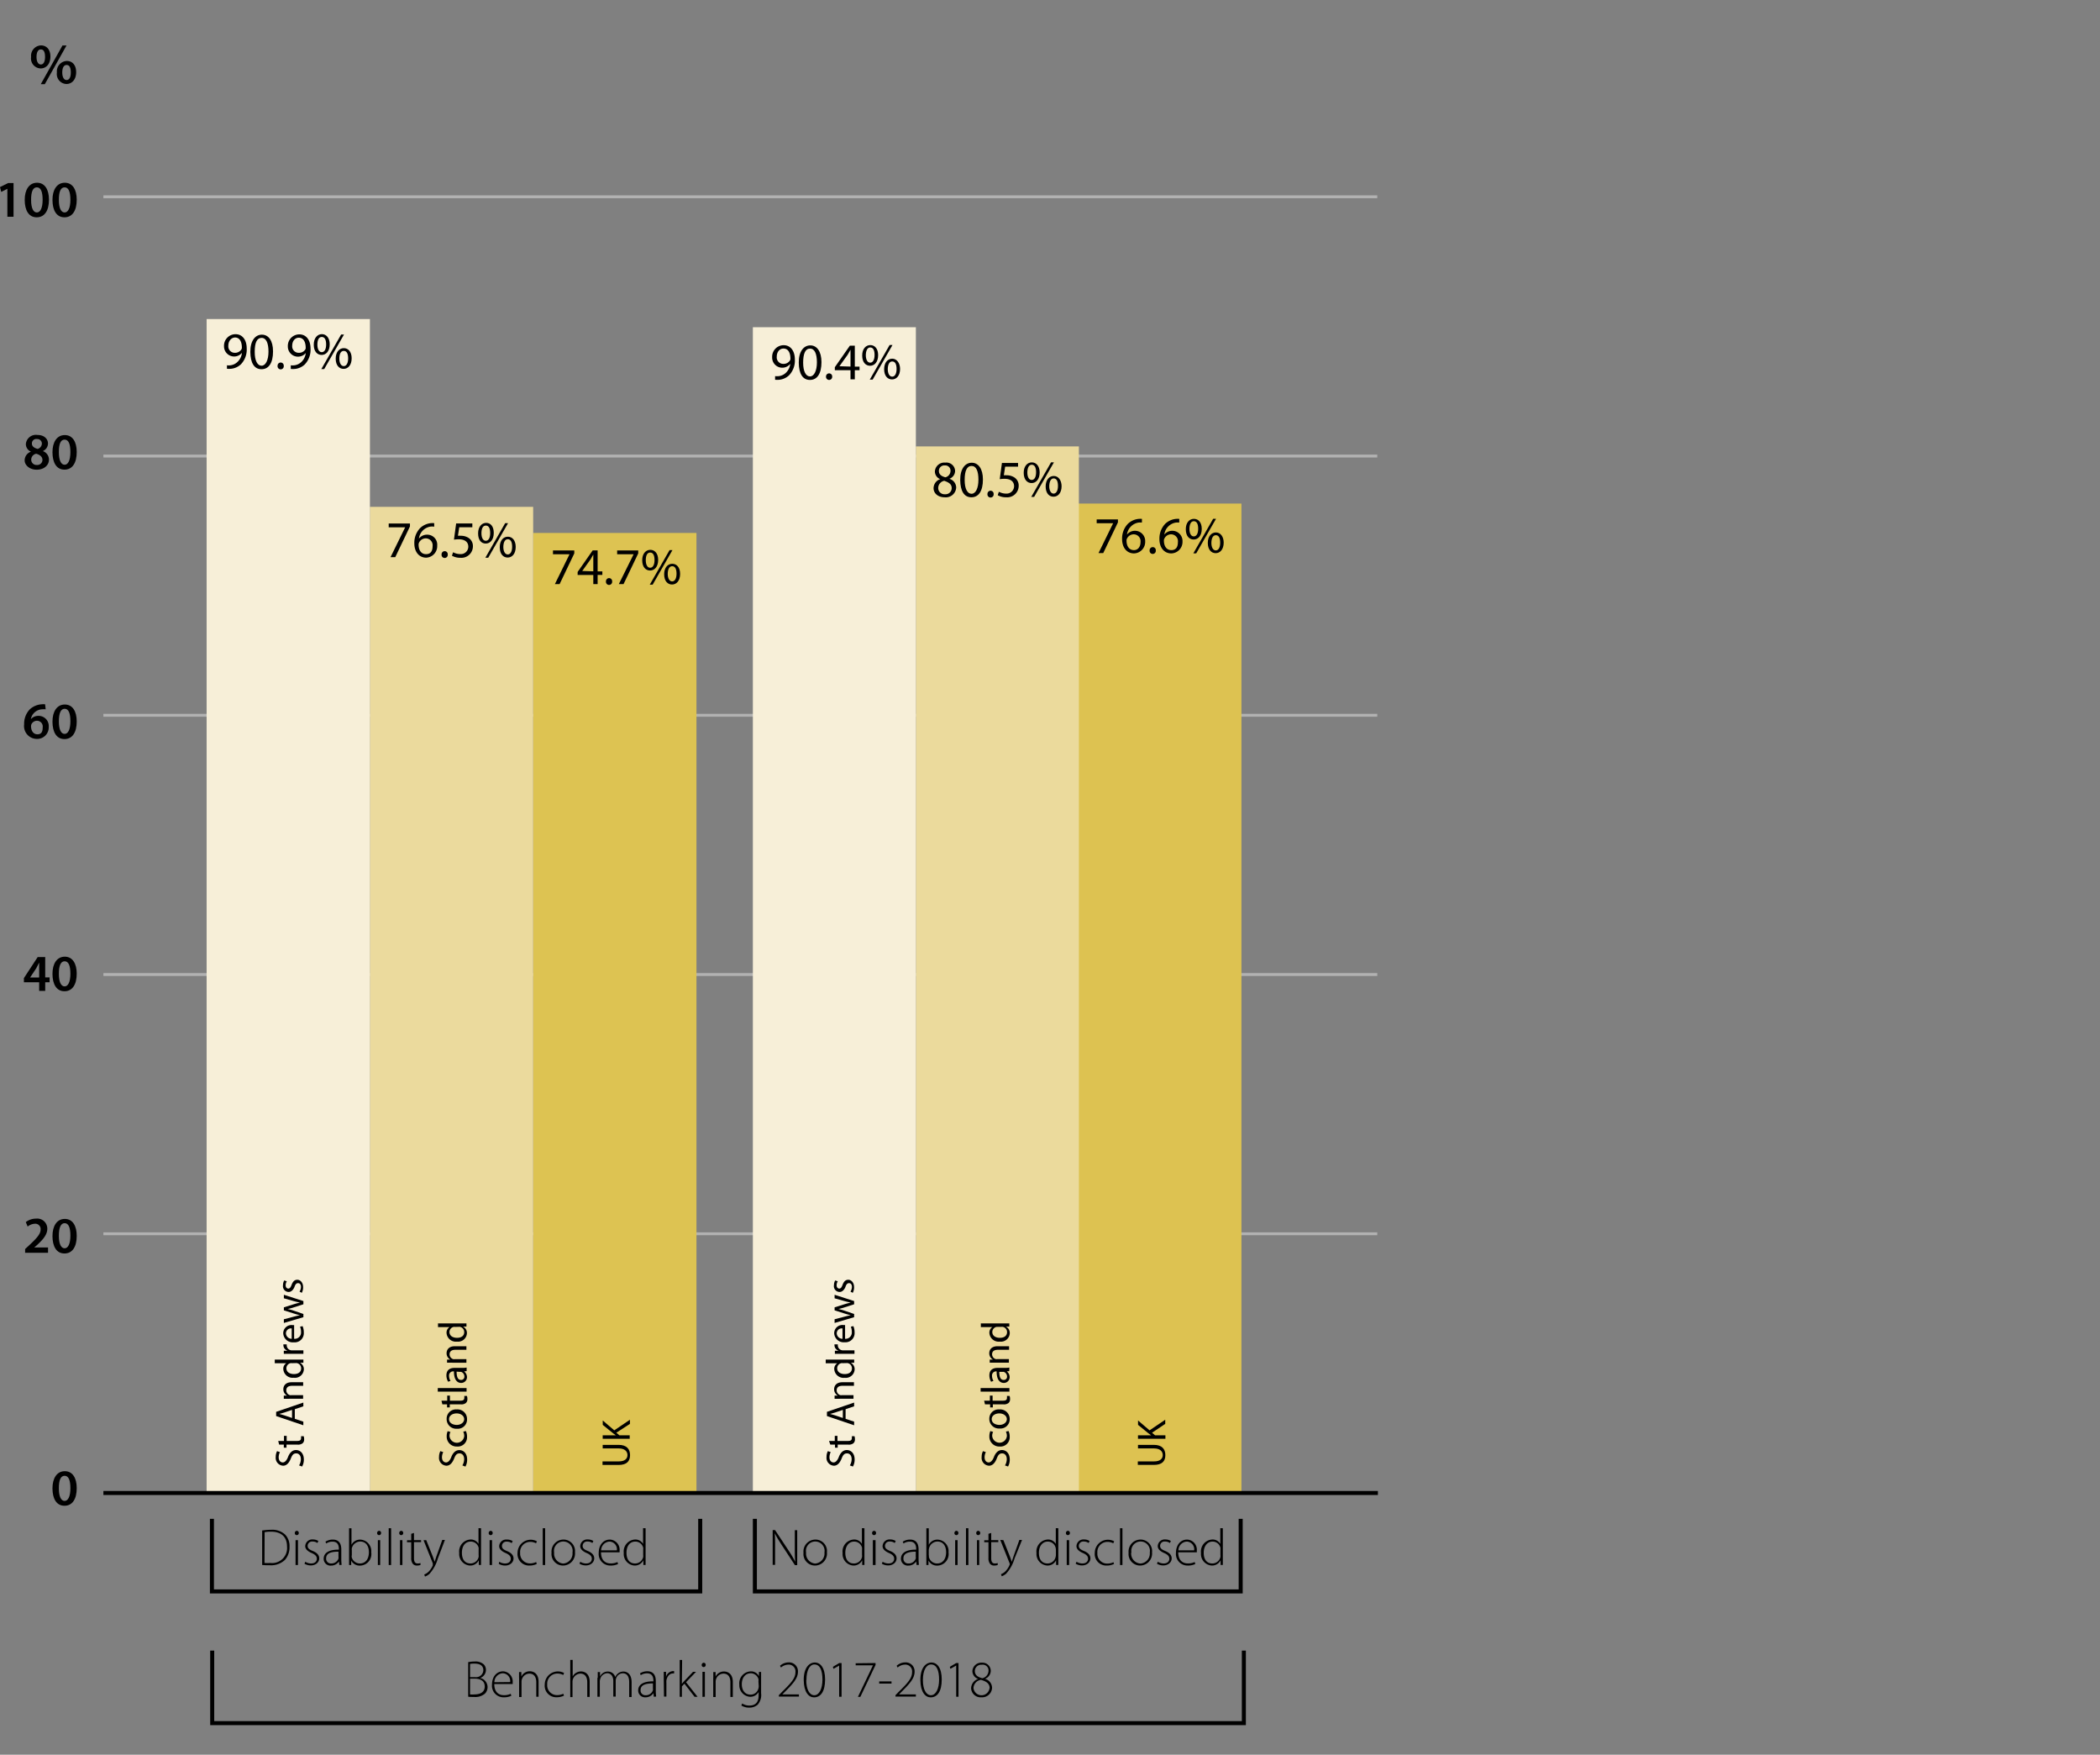 <svg id="Figure_3a_-_UG_degree_attainment_by_disability_benchmarking" data-name="Figure 3a - UG degree attainment by disability benchmarking" xmlns="http://www.w3.org/2000/svg" xmlns:xlink="http://www.w3.org/1999/xlink" viewBox="0 0 364.57 304.59"><rect x="0" y="0" width="364.57" height="304.59" fill="#808080" stroke="none"/><defs><style>.cls-1,.cls-3,.cls-9{fill:none;}.cls-2{clip-path:url(#clip-path);}.cls-3{stroke:#b2b2b2;stroke-width:0.5px;}.cls-4{fill:#ddc251;}.cls-5{fill:#ebda9c;}.cls-6{fill:#f7efd8;}.cls-7{fill:#ddc352;}.cls-8{fill:#ebda9d;}.cls-9{stroke:#000;stroke-width:0.7px;}</style><clipPath id="clip-path"><rect class="cls-1" x="-14.21" width="253.42" height="299.46"/></clipPath></defs><g class="cls-2"><line class="cls-3" x1="239.1" y1="34.16" x2="17.95" y2="34.16"/></g><g class="cls-2"><line class="cls-3" x1="239.1" y1="79.16" x2="17.95" y2="79.16"/></g><g class="cls-2"><line class="cls-3" x1="239.1" y1="124.16" x2="17.95" y2="124.16"/></g><g class="cls-2"><line class="cls-3" x1="239.1" y1="169.16" x2="17.95" y2="169.16"/></g><g class="cls-2"><line class="cls-3" x1="239.1" y1="214.16" x2="17.95" y2="214.16"/></g><path d="M13.32,258.31c0,1.88-.74,3.06-2.13,3.06s-2.07-1.22-2.08-3,.77-3,2.14-3S13.32,256.58,13.32,258.31Zm-3.1.06c0,1.42.39,2.16,1,2.16s1-.79,1-2.2-.32-2.16-1-2.16S10.21,256.9,10.22,258.37Z"/><path d="M4.36,217.48v-.67l.69-.64c1.38-1.28,2-2,2-2.75a.92.92,0,0,0-1-1,2.11,2.11,0,0,0-1.25.49l-.32-.78a2.9,2.9,0,0,1,1.8-.6,1.74,1.74,0,0,1,1.93,1.77c0,1-.74,1.86-1.76,2.8l-.51.44v0h2.4v.92h-4Z"/><path d="M13.32,214.52c0,1.88-.74,3.06-2.13,3.06s-2.07-1.22-2.08-3,.77-3,2.14-3S13.32,212.79,13.32,214.52Zm-3.1,0c0,1.42.39,2.16,1,2.16s1-.79,1-2.2-.32-2.16-1-2.16S10.21,213.11,10.22,214.57Z"/><path d="M6.8,172V170.5H4.15v-.72l2.39-3.65H7.85v3.53h.76v.84H7.85V172Zm0-2.33v-1.59c0-.33,0-.68,0-1h0c-.18.37-.33.67-.51,1l-1.07,1.6v0Z"/><path d="M13.32,169c0,1.88-.74,3.06-2.13,3.06s-2.07-1.22-2.08-3,.77-3,2.14-3S13.32,167.3,13.32,169Zm-3.1.06c0,1.42.39,2.16,1,2.16s1-.79,1-2.2-.32-2.16-1-2.16S10.21,167.61,10.22,169.08Z"/><path d="M7.93,123.12a4.1,4.1,0,0,0-.57,0,2.07,2.07,0,0,0-2,1.71h0a1.7,1.7,0,0,1,1.31-.57,1.76,1.76,0,0,1,1.79,1.91,2,2,0,0,1-2.06,2.09,2.23,2.23,0,0,1-2.21-2.52,3.61,3.61,0,0,1,1-2.63,3.39,3.39,0,0,1,2.08-.86,2.83,2.83,0,0,1,.56,0Zm-.52,3.15a1,1,0,0,0-1-1.16,1.07,1.07,0,0,0-.95.6.83.83,0,0,0-.07.35c0,.77.39,1.4,1.1,1.4S7.41,127,7.41,126.27Z"/><path d="M13.32,125.23c0,1.88-.74,3.06-2.13,3.06s-2.07-1.22-2.08-3,.77-3,2.14-3S13.32,123.5,13.32,125.23Zm-3.1,0c0,1.42.39,2.16,1,2.16s1-.79,1-2.2-.32-2.16-1-2.16S10.21,123.82,10.22,125.28Z"/><path d="M4.28,79.92a1.61,1.61,0,0,1,1.1-1.52v0a1.43,1.43,0,0,1-.89-1.3,1.74,1.74,0,0,1,2-1.6c1.26,0,1.84.76,1.84,1.48a1.45,1.45,0,0,1-.9,1.32v0A1.58,1.58,0,0,1,8.5,79.78c0,1-.88,1.75-2.13,1.75S4.28,80.73,4.28,79.92Zm3.09-.06c0-.59-.44-.92-1.09-1.1a1.06,1.06,0,0,0-.86,1,.92.92,0,0,0,1,.95A.89.89,0,0,0,7.37,79.86ZM5.54,77c0,.48.4.77,1,.92a1,1,0,0,0,.73-.88.79.79,0,0,0-.84-.83A.76.76,0,0,0,5.54,77Z"/><path d="M13.32,78.46c0,1.88-.74,3.06-2.13,3.06s-2.07-1.22-2.08-3,.77-3,2.14-3S13.32,76.73,13.32,78.46Zm-3.1.05c0,1.42.39,2.16,1,2.16s1-.79,1-2.2-.32-2.16-1-2.16S10.21,77,10.22,78.51Z"/><path d="M1.28,32.77h0l-1.07.54L0,32.47l1.42-.7h.93v5.85H1.28Z"/><path d="M8.5,34.66c0,1.88-.74,3.06-2.13,3.06s-2.07-1.22-2.08-3,.77-3,2.14-3S8.5,32.93,8.5,34.66Zm-3.1.06c0,1.42.39,2.16,1,2.16s1-.79,1-2.2-.32-2.16-1-2.16S5.39,33.25,5.4,34.72Z"/><path d="M13.32,34.66c0,1.88-.74,3.06-2.13,3.06s-2.07-1.22-2.08-3,.77-3,2.14-3S13.32,32.93,13.32,34.66Zm-3.1.06c0,1.42.39,2.16,1,2.16s1-.79,1-2.2-.32-2.16-1-2.16S10.21,33.25,10.22,34.72Z"/><path d="M8.75,9.82c0,1.37-.8,2.06-1.69,2.06a1.73,1.73,0,0,1-1.66-2,1.8,1.8,0,0,1,1.71-2C8.14,7.89,8.75,8.65,8.75,9.82Zm-2.41.07c0,.75.26,1.3.75,1.3s.73-.52.73-1.31-.2-1.3-.73-1.3S6.34,9.16,6.34,9.89Zm.74,4.72,3.77-6.72h.7L7.78,14.61Zm6.14-2.09c0,1.36-.79,2.06-1.69,2.06a1.73,1.73,0,0,1-1.65-2,1.81,1.81,0,0,1,1.7-2C12.61,10.58,13.22,11.35,13.22,12.52Zm-2.41.07c0,.74.26,1.3.75,1.3s.73-.52.73-1.31-.2-1.3-.73-1.3S10.81,11.86,10.81,12.59Z"/><rect class="cls-4" x="187.22" y="87.41" width="28.3" height="171.69"/><rect class="cls-5" x="159" y="77.49" width="28.3" height="181.61"/><rect class="cls-6" x="130.7" y="56.8" width="28.3" height="202.36"/><rect class="cls-7" x="92.56" y="92.51" width="28.35" height="166.59"/><rect class="cls-8" x="64.21" y="87.98" width="28.35" height="171.12"/><rect class="cls-6" x="35.87" y="55.38" width="28.35" height="203.78"/><path d="M99.7,95.54v.52l-2.55,5.33h-.82l2.54-5.18v0H96v-.66H99.7Z"/><path d="M103,101.39V99.8h-2.72v-.52l2.61-3.74h.86v3.64h.82v.62h-.82v1.59Zm0-2.22v-2c0-.31,0-.61,0-.92h0c-.18.34-.32.59-.49.86l-1.43,2v0Z"/><path d="M105.2,100.92a.54.54,0,0,1,.54-.57.53.53,0,0,1,.53.57.54.54,0,1,1-1.07,0Z"/><path d="M110.8,95.54v.52l-2.55,5.33h-.82L110,96.21v0h-2.86v-.66h3.69Z"/><path d="M114.26,97.18c0,1.23-.65,1.85-1.4,1.85s-1.36-.58-1.37-1.76.64-1.83,1.41-1.83S114.26,96.07,114.26,97.18Zm-2.15.06c0,.75.26,1.31.76,1.31s.76-.56.76-1.33-.21-1.31-.76-1.31S112.11,96.5,112.11,97.24Zm.69,4.25,3.44-6h.5l-3.44,6Zm5.27-1.88c0,1.23-.65,1.85-1.4,1.85s-1.36-.58-1.37-1.76.64-1.84,1.41-1.84S118.07,98.49,118.07,99.61Zm-2.15,0c0,.75.28,1.31.77,1.31s.76-.56.76-1.33-.21-1.31-.76-1.31S115.92,98.92,115.92,99.66Z"/><path d="M71.17,90.86v.52l-2.55,5.33H67.8l2.54-5.18v0H67.48v-.66h3.69Z"/><path d="M75.32,91.41a2.54,2.54,0,0,0-.59,0,2.38,2.38,0,0,0-2,2.08h0a1.75,1.75,0,0,1,1.41-.68,1.73,1.73,0,0,1,1.76,1.89A2,2,0,0,1,74,96.8c-1.25,0-2.07-1-2.07-2.49a3.68,3.68,0,0,1,1-2.64,3.16,3.16,0,0,1,1.87-.86,3.24,3.24,0,0,1,.58,0v.64Zm-.22,3.38a1.19,1.19,0,0,0-1.21-1.34,1.29,1.29,0,0,0-1.13.72.72.72,0,0,0-.09.35c0,1,.46,1.67,1.29,1.67S75.1,95.63,75.1,94.79Z"/><path d="M76.66,96.24a.54.54,0,0,1,.54-.57.53.53,0,0,1,.53.57.54.54,0,1,1-1.07,0Z"/><path d="M82,91.52H79.73L79.5,93A2.87,2.87,0,0,1,80,93a2.44,2.44,0,0,1,1.26.32,1.67,1.67,0,0,1,.84,1.5,2,2,0,0,1-2.18,2,2.87,2.87,0,0,1-1.46-.36l.2-.6a2.66,2.66,0,0,0,1.25.32,1.3,1.3,0,0,0,1.39-1.27c0-.76-.51-1.3-1.68-1.3a7.76,7.76,0,0,0-.81.06l.38-2.81H82v.68Z"/><path d="M85.72,92.5c0,1.23-.65,1.85-1.4,1.85S83,93.77,83,92.59s.64-1.83,1.41-1.83S85.72,91.39,85.72,92.5Zm-2.14.06c0,.75.26,1.31.76,1.31s.76-.56.76-1.33-.21-1.31-.76-1.31S83.58,91.82,83.58,92.56Zm.68,4.25,3.44-6h.5l-3.44,6Zm5.27-1.88c0,1.23-.65,1.85-1.4,1.85S86.77,96.2,86.76,95s.64-1.84,1.41-1.84S89.53,93.81,89.53,94.93Zm-2.15,0c0,.75.28,1.31.77,1.31s.76-.56.76-1.33-.21-1.31-.76-1.31S87.38,94.24,87.38,95Z"/><path d="M39.35,63.41a3,3,0,0,0,.64,0,2.13,2.13,0,0,0,1.22-.57A2.49,2.49,0,0,0,42,61.25h0a1.76,1.76,0,0,1-3.11-1.16,2,2,0,0,1,2-2.08c1.2,0,1.94,1,1.94,2.47a3.69,3.69,0,0,1-1,2.75,2.91,2.91,0,0,1-1.7.78,4,4,0,0,1-.73,0v-.64ZM39.64,60a1.12,1.12,0,0,0,1.13,1.24,1.3,1.3,0,0,0,1.15-.61.56.56,0,0,0,.07-.29c0-1-.37-1.76-1.2-1.76C40.12,58.62,39.64,59.21,39.64,60Z"/><path d="M47.4,61c0,2-.74,3.09-2,3.09s-1.92-1.07-1.94-3,.85-3,2-3S47.4,59.11,47.4,61Zm-3.18.09c0,1.52.47,2.39,1.19,2.39s1.2-1,1.2-2.44-.37-2.39-1.19-2.39S44.22,59.47,44.22,61.07Z"/><path d="M48.19,63.5a.54.54,0,0,1,.54-.57.53.53,0,0,1,.53.57.54.54,0,1,1-1.07,0Z"/><path d="M50.45,63.41a3,3,0,0,0,.64,0,2.13,2.13,0,0,0,1.22-.57,2.49,2.49,0,0,0,.77-1.56h0a1.76,1.76,0,0,1-3.11-1.16,2,2,0,0,1,2-2.08c1.2,0,1.94,1,1.94,2.47a3.69,3.69,0,0,1-1,2.75,2.91,2.91,0,0,1-1.7.78,4,4,0,0,1-.73,0v-.64ZM50.73,60a1.12,1.12,0,0,0,1.13,1.24A1.3,1.3,0,0,0,53,60.67a.56.56,0,0,0,.07-.29c0-1-.37-1.76-1.2-1.76C51.21,58.62,50.73,59.21,50.73,60Z"/><path d="M57.24,59.76c0,1.23-.65,1.85-1.4,1.85s-1.36-.58-1.37-1.76S55.11,58,55.88,58,57.24,58.65,57.24,59.76Zm-2.14.06c0,.75.26,1.31.76,1.31s.76-.56.76-1.33-.21-1.31-.76-1.31S55.1,59.08,55.1,59.82Zm.68,4.25,3.44-6h.5l-3.44,6Zm5.27-1.89c0,1.23-.65,1.85-1.4,1.85s-1.36-.58-1.37-1.76.64-1.84,1.41-1.84S61.05,61.07,61.05,62.18Zm-2.14.06c0,.75.28,1.31.77,1.31s.76-.56.76-1.33-.21-1.31-.76-1.31S58.91,61.5,58.91,62.24Z"/><polyline class="cls-9" points="36.79 263.64 36.79 276.24 121.56 276.24 121.56 263.64"/><path d="M45.5,265.67a10.2,10.2,0,0,1,1.55-.13,3.3,3.3,0,0,1,2.45.83,2.85,2.85,0,0,1,.76,2.1,3.32,3.32,0,0,1-.79,2.3,3.51,3.51,0,0,1-2.62.93c-.47,0-.91,0-1.34-.05v-6Zm.42,5.63a7,7,0,0,0,1,0,2.6,2.6,0,0,0,2.91-2.84c0-1.54-.85-2.59-2.79-2.59a6,6,0,0,0-1.1.09Z"/><path d="M51.87,266.1a.35.35,0,0,1-.36.37.34.34,0,0,1-.33-.37.37.37,0,0,1,.35-.38A.36.36,0,0,1,51.87,266.1Zm-.56,5.56v-4.32h.42v4.32Z"/><path d="M53,271.09a1.92,1.92,0,0,0,1,.3c.68,0,1-.37,1-.82s-.29-.73-.91-1-1.1-.66-1.1-1.18a1.21,1.21,0,0,1,1.33-1.17,1.7,1.7,0,0,1,.95.27l-.17.35a1.37,1.37,0,0,0-.85-.26.76.76,0,0,0-.84.75c0,.45.31.65.89.89s1.12.62,1.12,1.28-.58,1.23-1.46,1.23a2.12,2.12,0,0,1-1.1-.3Z"/><path d="M58.91,271.66l-.07-.62h0a1.63,1.63,0,0,1-1.38.72,1.18,1.18,0,0,1-1.27-1.19c0-1,.88-1.6,2.64-1.58v-.11c0-.43-.08-1.29-1.11-1.28a1.88,1.88,0,0,0-1.08.32l-.14-.31a2.35,2.35,0,0,1,1.26-.37c1.25,0,1.49.94,1.49,1.71v1.68a8.89,8.89,0,0,0,.06,1Zm-.1-2.32c-1,0-2.19.12-2.19,1.15a.82.82,0,0,0,.86.9,1.3,1.3,0,0,0,1.28-.86.82.82,0,0,0,0-.26v-.93Z"/><path d="M60.6,271.66c0-.31,0-.68,0-1v-5.38h.42v2.87h0a1.66,1.66,0,0,1,1.58-.9,2,2,0,0,1,1.85,2.21,2,2,0,0,1-1.93,2.3,1.65,1.65,0,0,1-1.55-.88h0l0,.78H60.6Zm.46-1.67a1.65,1.65,0,0,0,0,.31,1.46,1.46,0,0,0,1.42,1.09c1,0,1.56-.81,1.56-1.94s-.54-1.87-1.52-1.87a1.53,1.53,0,0,0-1.44,1.16,1.4,1.4,0,0,0,0,.38V270Z"/><path d="M66.16,266.1a.35.35,0,0,1-.36.37.34.34,0,0,1-.33-.37.37.37,0,0,1,.35-.38A.35.35,0,0,1,66.16,266.1Zm-.56,5.56v-4.32H66v4.32Z"/><path d="M67.48,265.27h.42v6.39h-.42Z"/><path d="M70,266.1a.35.35,0,0,1-.36.37.34.34,0,0,1-.33-.37.37.37,0,0,1,.35-.38A.36.36,0,0,1,70,266.1Zm-.56,5.56v-4.32h.42v4.32Z"/><path d="M71.87,266.09v1.25H73.1v.34H71.87v2.81c0,.55.17.9.63.9a1.79,1.79,0,0,0,.5-.07l0,.33a1.77,1.77,0,0,1-.6.1.9.9,0,0,1-.74-.31,1.54,1.54,0,0,1-.27-1v-2.74h-.73v-.34h.73v-1.12Z"/><path d="M74,267.34l1.13,2.83c.12.31.23.65.32.93h0c.09-.27.2-.6.33-1l1-2.8h.46L76,270.57a6.62,6.62,0,0,1-1.46,2.64,2.47,2.47,0,0,1-.76.45l-.13-.36a2.1,2.1,0,0,0,.76-.49,3.34,3.34,0,0,0,.72-1.08.48.48,0,0,0,0-.19.67.67,0,0,0,0-.19l-1.6-4Z"/><path d="M83.51,265.27v5.38c0,.32,0,.7,0,1h-.39l0-.82h0a1.64,1.64,0,0,1-1.54.92,2,2,0,0,1-1.86-2.18,2.08,2.08,0,0,1,1.94-2.34,1.53,1.53,0,0,1,1.41.76h0v-2.73Zm-.42,3.78a2.71,2.71,0,0,0,0-.4,1.39,1.39,0,0,0-1.36-1.06c-1,0-1.54.82-1.54,1.94s.49,1.86,1.51,1.86a1.44,1.44,0,0,0,1.39-1.13,1.37,1.37,0,0,0,0-.36Z"/><path d="M85.53,266.1a.35.35,0,0,1-.36.37.34.34,0,0,1-.33-.37.37.37,0,0,1,.35-.38A.36.36,0,0,1,85.53,266.1ZM85,271.66v-4.32h.42v4.32Z"/><path d="M86.67,271.09a1.92,1.92,0,0,0,1,.3c.68,0,1-.37,1-.82s-.29-.73-.91-1-1.1-.66-1.1-1.18A1.21,1.21,0,0,1,88,267.24a1.7,1.7,0,0,1,1,.27l-.17.35a1.37,1.37,0,0,0-.85-.26.76.76,0,0,0-.84.75c0,.45.31.65.89.89s1.12.62,1.12,1.28-.58,1.23-1.46,1.23a2.12,2.12,0,0,1-1.1-.3Z"/><path d="M93.19,271.47a2.79,2.79,0,0,1-1.26.28,2,2,0,0,1-2.08-2.21,2.28,2.28,0,0,1,3.36-2l-.15.35a2.09,2.09,0,0,0-1-.25,1.75,1.75,0,0,0-1.76,1.91A1.7,1.7,0,0,0,92,271.38a2.53,2.53,0,0,0,1.08-.24Z"/><path d="M94.22,265.27h.42v6.39h-.42Z"/><path d="M99.82,269.45a2.09,2.09,0,0,1-2.07,2.3,2,2,0,0,1-2-2.22,2.08,2.08,0,0,1,2-2.29A2,2,0,0,1,99.82,269.45Zm-3.62.06a1.72,1.72,0,0,0,1.58,1.89,1.75,1.75,0,0,0,1.61-1.92,1.62,1.62,0,1,0-3.19,0Z"/><path d="M100.74,271.09a1.92,1.92,0,0,0,1,.3c.68,0,1-.37,1-.82s-.29-.73-.91-1-1.1-.66-1.1-1.18a1.21,1.21,0,0,1,1.33-1.17,1.7,1.7,0,0,1,.95.27l-.17.35a1.37,1.37,0,0,0-.85-.26.76.76,0,0,0-.84.75c0,.45.31.65.89.89s1.12.62,1.12,1.28-.58,1.23-1.46,1.23a2.12,2.12,0,0,1-1.1-.3Z"/><path d="M104.34,269.45c0,1.39.76,1.93,1.65,1.93a2.65,2.65,0,0,0,1.2-.24l.11.34a2.87,2.87,0,0,1-1.36.27,2,2,0,0,1-2-2.17c0-1.44.83-2.34,1.94-2.34a1.76,1.76,0,0,1,1.68,1.95.94.94,0,0,1,0,.26Zm2.75-.34a1.33,1.33,0,0,0-1.29-1.52,1.54,1.54,0,0,0-1.44,1.52Z"/><path d="M112.08,265.27v5.38c0,.32,0,.7,0,1h-.39l0-.82h0a1.64,1.64,0,0,1-1.54.92,2,2,0,0,1-1.86-2.18,2.08,2.08,0,0,1,1.94-2.34,1.53,1.53,0,0,1,1.41.76h0v-2.73Zm-.42,3.78a2.71,2.71,0,0,0,0-.4,1.39,1.39,0,0,0-1.36-1.06c-1,0-1.54.82-1.54,1.94s.49,1.86,1.51,1.86a1.44,1.44,0,0,0,1.39-1.13,1.37,1.37,0,0,0,0-.36Z"/><path d="M194.08,90.15v.52L191.53,96h-.82l2.54-5.18v0h-2.86v-.66h3.69Z"/><path d="M198.24,90.71a2.54,2.54,0,0,0-.59,0,2.4,2.4,0,0,0-2,2.08h0A1.78,1.78,0,0,1,198.81,94a2,2,0,0,1-1.94,2.06c-1.25,0-2.07-1-2.07-2.49a3.68,3.68,0,0,1,1-2.64,3.16,3.16,0,0,1,1.87-.86,3.24,3.24,0,0,1,.58,0ZM198,94.09a1.19,1.19,0,0,0-1.21-1.34,1.29,1.29,0,0,0-1.13.72.72.72,0,0,0-.09.35c0,1,.46,1.67,1.29,1.67C197.55,95.49,198,94.92,198,94.09Z"/><path d="M199.58,95.54a.54.54,0,0,1,.54-.57.52.52,0,0,1,.53.57.54.54,0,1,1-1.07,0Z"/><path d="M204.72,90.71a2.54,2.54,0,0,0-.59,0,2.4,2.4,0,0,0-2,2.08h0A1.78,1.78,0,0,1,205.29,94a2,2,0,0,1-1.94,2.06c-1.25,0-2.07-1-2.07-2.49a3.72,3.72,0,0,1,1-2.64,3.16,3.16,0,0,1,1.87-.86,3.24,3.24,0,0,1,.58,0Zm-.23,3.38a1.19,1.19,0,0,0-1.21-1.34,1.29,1.29,0,0,0-1.13.72.72.72,0,0,0-.09.35c0,1,.46,1.67,1.29,1.67S204.49,94.92,204.49,94.09Z"/><path d="M208.63,91.8c0,1.23-.65,1.85-1.4,1.85s-1.36-.58-1.37-1.76.64-1.83,1.41-1.83S208.63,90.68,208.63,91.8Zm-2.14,0c0,.75.26,1.31.76,1.31s.76-.56.76-1.33-.21-1.31-.76-1.31S206.49,91.12,206.49,91.85Zm.68,4.25,3.44-6h.5l-3.44,6Zm5.27-1.88c0,1.23-.65,1.85-1.39,1.85s-1.36-.58-1.37-1.76.64-1.84,1.41-1.84S212.44,93.11,212.44,94.22Zm-2.14.06c0,.75.28,1.31.77,1.31s.76-.56.76-1.33-.21-1.31-.76-1.31S210.3,93.54,210.3,94.28Z"/><path d="M162.07,84.74a1.68,1.68,0,0,1,1.16-1.57v0a1.45,1.45,0,0,1-.93-1.31,1.64,1.64,0,0,1,1.81-1.56,1.51,1.51,0,0,1,1.7,1.44,1.48,1.48,0,0,1-1,1.37v0A1.62,1.62,0,0,1,166,84.62a1.8,1.8,0,0,1-2,1.7C162.8,86.32,162.07,85.59,162.07,84.74Zm3.15,0c0-.71-.5-1-1.29-1.28a1.28,1.28,0,0,0-1.05,1.21,1.08,1.08,0,0,0,1.17,1.12A1.07,1.07,0,0,0,165.22,84.7ZM163,81.77c0,.58.44.9,1.12,1.08a1.15,1.15,0,0,0,.89-1.06.91.91,0,0,0-1-1A.93.93,0,0,0,163,81.77Z"/><path d="M170.64,83.23c0,2-.74,3.09-2,3.09s-1.92-1.07-1.94-3,.85-3,2-3S170.64,81.37,170.64,83.23Zm-3.17.09c0,1.52.47,2.39,1.19,2.39s1.2-.95,1.2-2.44-.37-2.39-1.19-2.39S167.47,81.73,167.47,83.32Z"/><path d="M171.43,85.75a.54.54,0,0,1,.54-.57.53.53,0,0,1,.53.57.54.54,0,1,1-1.07,0Z"/><path d="M176.73,81H174.5l-.23,1.5a2.87,2.87,0,0,1,.48,0,2.44,2.44,0,0,1,1.26.32,1.67,1.67,0,0,1,.84,1.5,2,2,0,0,1-2.18,2,2.87,2.87,0,0,1-1.46-.36l.2-.6a2.66,2.66,0,0,0,1.25.32,1.3,1.3,0,0,0,1.39-1.27c0-.76-.51-1.3-1.68-1.3a7.76,7.76,0,0,0-.81.06l.38-2.81h2.8V81Z"/><path d="M180.49,82c0,1.23-.65,1.85-1.4,1.85s-1.36-.58-1.37-1.76.64-1.83,1.41-1.83S180.49,80.9,180.49,82Zm-2.14,0c0,.75.26,1.31.76,1.31s.76-.56.76-1.33-.21-1.31-.76-1.31S178.35,81.33,178.35,82.07Zm.68,4.25,3.44-6h.5l-3.44,6Zm5.27-1.88c0,1.23-.65,1.85-1.4,1.85s-1.36-.58-1.37-1.76.64-1.84,1.41-1.84S184.3,83.32,184.3,84.44Zm-2.15,0c0,.75.28,1.31.76,1.31s.76-.56.76-1.33-.21-1.31-.76-1.31S182.15,83.75,182.15,84.49Z"/><polyline class="cls-9" points="131.05 263.64 131.05 276.24 215.39 276.24 215.39 263.64"/><path d="M134.14,271.66v-6.07h.41l2.37,3.58a19.07,19.07,0,0,1,1.13,1.91h0c-.06-.82-.07-1.51-.07-2.47v-3h.42v6.07H138l-2.31-3.53c-.45-.7-.86-1.34-1.18-2h0c.05.75.05,1.4.05,2.41v3.07h-.41Z"/><path d="M143.56,269.45a2.09,2.09,0,0,1-2.07,2.3,2,2,0,0,1-2-2.22,2.08,2.08,0,0,1,2-2.29A2,2,0,0,1,143.56,269.45Zm-3.62.06a1.72,1.72,0,0,0,1.58,1.89,1.75,1.75,0,0,0,1.61-1.92,1.62,1.62,0,1,0-3.19,0Z"/><path d="M150.07,265.27v5.38c0,.32,0,.7,0,1h-.39l0-.82h0a1.64,1.64,0,0,1-1.54.92,2,2,0,0,1-1.86-2.18,2.08,2.08,0,0,1,1.94-2.34,1.53,1.53,0,0,1,1.41.76h0v-2.73Zm-.42,3.78a2.71,2.71,0,0,0,0-.4,1.39,1.39,0,0,0-1.36-1.06c-.95,0-1.54.82-1.54,1.94s.49,1.86,1.51,1.86a1.44,1.44,0,0,0,1.39-1.13,1.37,1.37,0,0,0,0-.36Z"/><path d="M152.09,266.1a.35.35,0,0,1-.36.37.34.34,0,0,1-.33-.37.37.37,0,0,1,.35-.38A.36.36,0,0,1,152.09,266.1Zm-.56,5.56v-4.32H152v4.32Z"/><path d="M153.23,271.09a1.92,1.92,0,0,0,1,.3c.68,0,1-.37,1-.82s-.29-.73-.91-1-1.1-.66-1.1-1.18a1.21,1.21,0,0,1,1.33-1.17,1.7,1.7,0,0,1,.95.27l-.17.35a1.37,1.37,0,0,0-.85-.26.76.76,0,0,0-.84.75c0,.45.31.65.89.89s1.12.62,1.12,1.28-.58,1.23-1.46,1.23a2.12,2.12,0,0,1-1.1-.3Z"/><path d="M159.12,271.66l-.06-.62h0a1.63,1.63,0,0,1-1.38.72,1.18,1.18,0,0,1-1.27-1.19c0-1,.88-1.6,2.64-1.58v-.11c0-.43-.08-1.29-1.11-1.28a1.88,1.88,0,0,0-1.08.32l-.14-.31a2.35,2.35,0,0,1,1.26-.37c1.25,0,1.49.94,1.49,1.71v1.68a8.89,8.89,0,0,0,.06,1Zm-.09-2.32c-.95,0-2.19.12-2.19,1.15a.82.82,0,0,0,.86.9,1.3,1.3,0,0,0,1.28-.86.82.82,0,0,0,0-.26v-.93Z"/><path d="M160.82,271.66c0-.31,0-.68,0-1v-5.38h.42v2.87h0a1.66,1.66,0,0,1,1.58-.9,2,2,0,0,1,1.85,2.21,2,2,0,0,1-1.93,2.3,1.65,1.65,0,0,1-1.55-.88h0l0,.78h-.38Zm.45-1.67a1.65,1.65,0,0,0,0,.31,1.46,1.46,0,0,0,1.42,1.09c1,0,1.56-.81,1.56-1.94s-.54-1.87-1.52-1.87a1.53,1.53,0,0,0-1.44,1.16,1.4,1.4,0,0,0-.05.38V270Z"/><path d="M166.38,266.1a.35.35,0,0,1-.36.37.34.34,0,0,1-.33-.37.37.37,0,0,1,.35-.38A.36.36,0,0,1,166.38,266.1Zm-.56,5.56v-4.32h.42v4.32Z"/><path d="M167.7,265.27h.42v6.39h-.42Z"/><path d="M170.17,266.1a.35.35,0,0,1-.36.37.34.34,0,0,1-.33-.37.37.37,0,0,1,.35-.38A.36.36,0,0,1,170.17,266.1Zm-.56,5.56v-4.32H170v4.32Z"/><path d="M172.08,266.09v1.25h1.23v.34h-1.23v2.81c0,.55.17.9.63.9a1.79,1.79,0,0,0,.5-.07l0,.33a1.77,1.77,0,0,1-.6.1.9.9,0,0,1-.74-.31,1.54,1.54,0,0,1-.27-1v-2.74h-.73v-.34h.73v-1.12Z"/><path d="M174.19,267.34l1.13,2.83c.12.31.23.65.32.93h0c.09-.27.2-.6.33-1l1-2.8h.46l-1.3,3.22a6.62,6.62,0,0,1-1.46,2.64,2.47,2.47,0,0,1-.76.45l-.14-.36a2.1,2.1,0,0,0,.76-.49,3.34,3.34,0,0,0,.72-1.08.48.48,0,0,0,.05-.19.67.67,0,0,0-.05-.19l-1.6-4Z"/><path d="M183.73,265.27v5.38c0,.32,0,.7,0,1h-.39l0-.82h0a1.63,1.63,0,0,1-1.54.92,2,2,0,0,1-1.86-2.18,2.08,2.08,0,0,1,1.94-2.34,1.54,1.54,0,0,1,1.41.76h0v-2.73Zm-.42,3.78a1.83,1.83,0,0,0-.05-.4,1.39,1.39,0,0,0-1.36-1.06c-.94,0-1.54.82-1.54,1.94s.49,1.86,1.51,1.86a1.44,1.44,0,0,0,1.39-1.13,1.36,1.36,0,0,0,.05-.36Z"/><path d="M185.74,266.1a.35.35,0,0,1-.36.37.34.34,0,0,1-.33-.37.37.37,0,0,1,.35-.38A.35.35,0,0,1,185.74,266.1Zm-.55,5.56v-4.32h.42v4.32Z"/><path d="M186.89,271.09a2,2,0,0,0,1,.3c.68,0,1-.37,1-.82s-.29-.73-.91-1-1.1-.66-1.1-1.18a1.21,1.21,0,0,1,1.33-1.17,1.7,1.7,0,0,1,.95.27l-.17.35a1.38,1.38,0,0,0-.86-.26.76.76,0,0,0-.84.75c0,.45.31.65.89.89s1.12.62,1.12,1.28-.58,1.23-1.46,1.23a2.12,2.12,0,0,1-1.1-.3Z"/><path d="M193.4,271.47a2.79,2.79,0,0,1-1.26.28,2,2,0,0,1-2.08-2.21,2.28,2.28,0,0,1,3.36-2l-.15.35a2.09,2.09,0,0,0-1-.25,1.75,1.75,0,0,0-1.76,1.91,1.7,1.7,0,0,0,1.71,1.86,2.53,2.53,0,0,0,1.08-.24Z"/><path d="M194.44,265.27h.42v6.39h-.42Z"/><path d="M200,269.45a2.09,2.09,0,0,1-2.07,2.3,2,2,0,0,1-2-2.22,2.08,2.08,0,0,1,2-2.29A2,2,0,0,1,200,269.45Zm-3.62.06A1.72,1.72,0,0,0,198,271.4a1.75,1.75,0,0,0,1.61-1.92,1.62,1.62,0,1,0-3.19,0Z"/><path d="M201,271.09a2,2,0,0,0,1,.3c.68,0,1-.37,1-.82s-.29-.73-.91-1-1.1-.66-1.1-1.18a1.21,1.21,0,0,1,1.33-1.17,1.7,1.7,0,0,1,.95.27l-.17.35a1.38,1.38,0,0,0-.86-.26.76.76,0,0,0-.84.75c0,.45.31.65.89.89s1.12.62,1.12,1.28-.58,1.23-1.46,1.23a2.12,2.12,0,0,1-1.1-.3Z"/><path d="M204.55,269.45c0,1.39.76,1.93,1.65,1.93a2.65,2.65,0,0,0,1.2-.24l.11.34a2.87,2.87,0,0,1-1.36.27,2,2,0,0,1-2-2.17c0-1.44.83-2.34,1.94-2.34a1.76,1.76,0,0,1,1.68,1.95.94.94,0,0,1,0,.26Zm2.76-.34a1.33,1.33,0,0,0-1.29-1.52,1.54,1.54,0,0,0-1.44,1.52Z"/><path d="M212.29,265.27v5.38c0,.32,0,.7,0,1h-.39l0-.82h0a1.64,1.64,0,0,1-1.54.92,2,2,0,0,1-1.86-2.18,2.08,2.08,0,0,1,1.94-2.34,1.53,1.53,0,0,1,1.41.76h0v-2.73Zm-.42,3.78a2.71,2.71,0,0,0,0-.4,1.39,1.39,0,0,0-1.36-1.06c-.95,0-1.54.82-1.54,1.94s.49,1.86,1.51,1.86a1.44,1.44,0,0,0,1.39-1.13,1.37,1.37,0,0,0,0-.36Z"/><path d="M134.56,65.29a3,3,0,0,0,.64,0,2.13,2.13,0,0,0,1.22-.57,2.49,2.49,0,0,0,.77-1.56h0A1.76,1.76,0,0,1,134.05,62a2,2,0,0,1,2-2.08c1.2,0,1.94,1,1.94,2.47a3.69,3.69,0,0,1-1,2.75,2.91,2.91,0,0,1-1.7.78,4,4,0,0,1-.73,0v-.64Zm.29-3.37A1.12,1.12,0,0,0,136,63.16a1.3,1.3,0,0,0,1.15-.61.56.56,0,0,0,.07-.29c0-1-.37-1.76-1.2-1.76C135.33,60.5,134.85,61.09,134.85,61.92Z"/><path d="M142.61,62.86c0,2-.74,3.09-2,3.09s-1.92-1.07-1.94-3,.85-3,2-3S142.61,61,142.61,62.86Zm-3.18.09c0,1.52.47,2.39,1.19,2.39s1.2-1,1.2-2.44-.37-2.39-1.19-2.39S139.43,61.35,139.43,63Z"/><path d="M143.4,65.38a.54.54,0,0,1,.54-.57.53.53,0,0,1,.53.57.53.53,0,0,1-.54.57A.54.54,0,0,1,143.4,65.38Z"/><path d="M147.65,65.85V64.26h-2.72v-.52L147.54,60h.86v3.64h.82v.62h-.82v1.59Zm0-2.22v-2c0-.31,0-.61,0-.92h0c-.18.34-.32.59-.49.86l-1.43,2v0Z"/><path d="M152.45,61.64c0,1.23-.65,1.85-1.4,1.85s-1.36-.58-1.37-1.76.64-1.83,1.41-1.83S152.45,60.52,152.45,61.64Zm-2.14,0c0,.75.26,1.31.76,1.31s.76-.56.76-1.33-.21-1.31-.76-1.31S150.31,61,150.31,61.69Zm.69,4.25,3.44-6h.5l-3.44,6Zm5.26-1.88c0,1.23-.65,1.85-1.4,1.85s-1.36-.58-1.37-1.76.64-1.84,1.41-1.84S156.26,63,156.26,64.06Zm-2.14.06c0,.75.28,1.31.77,1.31s.76-.56.76-1.33-.21-1.31-.76-1.31S154.12,63.38,154.12,64.12Z"/><path d="M51.92,254.37a2.12,2.12,0,0,0,.31-1.09c0-.62-.33-1-.8-1s-.69.25-.94.89-.67,1.25-1.34,1.25a1.36,1.36,0,0,1-1.28-1.53,2.13,2.13,0,0,1,.23-1l.5.17a1.93,1.93,0,0,0-.22.9c0,.64.38.89.71.89s.66-.29.91-.94.69-1.21,1.39-1.21,1.36.54,1.36,1.65a2.45,2.45,0,0,1-.3,1.21Z"/><path d="M48.3,250.12h1v-.88h.47v.88h1.83c.42,0,.66-.12.66-.46a1.49,1.49,0,0,0,0-.36l.46,0a1.52,1.52,0,0,1,.08.55.86.86,0,0,1-.26.67,1.27,1.27,0,0,1-.88.24H49.74v.53h-.47v-.53h-.81Z"/><path d="M51.18,246.28l1.48.49v.63l-4.72-1.6v-.73l4.72-1.61v.65l-1.48.5Zm-.48-1.55-1.36.46c-.31.1-.59.17-.86.24h0c.28.07.57.15.85.24l1.37.46Z"/><path d="M50.19,242.8c-.35,0-.64,0-.92,0v-.55l.56,0h0a1.25,1.25,0,0,1-.64-1.12c0-.47.28-1.2,1.44-1.2h2v.62H50.7c-.55,0-1,.2-1,.79a.88.88,0,0,0,.63.83.85.85,0,0,0,.29,0h2v.62H50.19Z"/><path d="M47.69,236h4.1c.3,0,.64,0,.88,0v.55l-.59,0h0a1.25,1.25,0,0,1,.67,1.16A1.54,1.54,0,0,1,51,239.15a1.62,1.62,0,0,1-1.82-1.52,1.13,1.13,0,0,1,.52-1h-2V236Zm3,.62a1.15,1.15,0,0,0-.26,0,.91.91,0,0,0-.71.89c0,.64.56,1,1.31,1s1.25-.34,1.25-1a.92.92,0,0,0-.74-.9,1.12,1.12,0,0,0-.27,0Z"/><path d="M50.33,235c-.4,0-.74,0-1.06,0v-.54l.67,0v0a1,1,0,0,1-.74-.94.79.79,0,0,1,0-.17h.58a1.25,1.25,0,0,0,0,.21.88.88,0,0,0,.79.83,2.16,2.16,0,0,0,.29,0h1.81V235H50.33Z"/><path d="M51.08,232.39a1.09,1.09,0,0,0,1.18-1.16,2.39,2.39,0,0,0-.17-.94l.44-.1a2.74,2.74,0,0,1,.21,1.13A1.58,1.58,0,0,1,51,233a1.65,1.65,0,0,1-1.83-1.59,1.43,1.43,0,0,1,1.6-1.4l.29,0v2.37Zm-.44-1.8a.87.87,0,0,0-1,.85,1,1,0,0,0,1,.95Z"/><path d="M49.28,229l1.72-.45c.38-.1.73-.19,1.08-.25v0c-.34-.08-.71-.19-1.07-.3l-1.73-.55v-.52l1.69-.53c.41-.13.76-.22,1.11-.3v0c-.34-.06-.7-.15-1.1-.26l-1.7-.48v-.61l3.39,1.09v.56l-1.62.52a10.06,10.06,0,0,1-1.11.3h0a8.68,8.68,0,0,1,1.12.31l1.61.55v.56l-3.39,1Z"/><path d="M52,224.2a1.58,1.58,0,0,0,.25-.81c0-.45-.22-.66-.5-.66s-.46.17-.62.63-.55.9-1,.9a1,1,0,0,1-1-1.17,1.71,1.71,0,0,1,.21-.83l.45.15a1.35,1.35,0,0,0-.2.69c0,.36.21.57.46.57s.41-.2.57-.64c.22-.59.52-.89,1-.89s1,.46,1,1.27a1.93,1.93,0,0,1-.23,1Z"/><path d="M80.27,254.37a2.12,2.12,0,0,0,.31-1.09c0-.62-.33-1-.8-1s-.69.25-.94.89-.67,1.25-1.34,1.25a1.36,1.36,0,0,1-1.28-1.53,2.13,2.13,0,0,1,.23-1l.5.17a1.93,1.93,0,0,0-.22.9c0,.64.38.89.71.89s.66-.29.91-.94.69-1.2,1.39-1.2,1.36.54,1.36,1.65a2.45,2.45,0,0,1-.3,1.21Z"/><path d="M80.88,248.4a2.32,2.32,0,0,1,.2,1,1.61,1.61,0,0,1-1.73,1.69,1.72,1.72,0,0,1-1.8-1.82,2.1,2.1,0,0,1,.17-.85l.48.14a1.48,1.48,0,0,0-.16.71,1.28,1.28,0,0,0,2.55,0,1.74,1.74,0,0,0-.17-.76Z"/><path d="M79.28,244.65a1.66,1.66,0,0,1,1.8,1.69A1.6,1.6,0,0,1,79.34,248a1.66,1.66,0,0,1-1.8-1.68A1.61,1.61,0,0,1,79.28,244.65Zm0,2.69c.74,0,1.3-.43,1.3-1s-.55-1-1.32-1c-.57,0-1.3.29-1.3,1S78.68,247.34,79.32,247.34Z"/><path d="M76.64,243.13h1v-.88h.47v.88h1.83c.42,0,.66-.12.66-.46a1.49,1.49,0,0,0,0-.36l.46,0a1.52,1.52,0,0,1,.08.55.86.86,0,0,1-.26.67,1.22,1.22,0,0,1-.88.24H78.08v.53h-.47v-.53H76.8Z"/><path d="M76,241.56v-.62h5v.62Z"/><path d="M81,238l-.43.05v0a1.25,1.25,0,0,1,.5,1,1,1,0,0,1-1,1c-.82,0-1.27-.73-1.26-2h-.07a.7.7,0,0,0-.78.77,1.74,1.74,0,0,0,.25.88l-.41.14a2.13,2.13,0,0,1-.3-1.11c0-1,.71-1.29,1.39-1.29H80.2a4,4,0,0,0,.81-.06V238Zm-1.73.09c0,.67.1,1.44.76,1.44a.55.55,0,0,0,.59-.58.85.85,0,0,0-.57-.82.65.65,0,0,0-.2,0Z"/><path d="M78.53,236.53c-.35,0-.64,0-.92,0V236l.56,0h0a1.25,1.25,0,0,1-.64-1.12c0-.47.28-1.2,1.44-1.2h2v.62H79.05c-.55,0-1,.2-1,.79a.88.88,0,0,0,.63.83.85.85,0,0,0,.29,0h2v.62H78.53Z"/><path d="M76,229.72h4.1c.3,0,.64,0,.88,0v.55l-.59,0h0a1.25,1.25,0,0,1,.67,1.16,1.54,1.54,0,0,1-1.72,1.45,1.62,1.62,0,0,1-1.82-1.52,1.13,1.13,0,0,1,.52-1h-2v-.62Zm3,.61a1.15,1.15,0,0,0-.26,0,.91.91,0,0,0-.71.89c0,.64.56,1,1.31,1s1.25-.34,1.25-1a.92.92,0,0,0-.74-.9,1.12,1.12,0,0,0-.27,0Z"/><path d="M104.63,253.67h2.79c1.06,0,1.51-.47,1.51-1.1s-.46-1.15-1.51-1.15h-2.79v-.62h2.75c1.45,0,2,.76,2,1.79s-.55,1.7-2,1.7h-2.78v-.62Z"/><path d="M104.63,249.75v-.61h2.28v0l-.5-.37-1.77-1.44v-.76l2,1.71,2.72-1.84v.72L107,248.69l.52.45h1.8v.61Z"/><path d="M147.54,254.37a2.12,2.12,0,0,0,.31-1.09c0-.62-.33-1-.8-1s-.69.25-.94.89-.67,1.25-1.34,1.25a1.36,1.36,0,0,1-1.28-1.53,2.13,2.13,0,0,1,.23-1l.5.17a1.93,1.93,0,0,0-.22.9c0,.64.38.89.71.89s.66-.29.91-.94.69-1.21,1.39-1.21,1.36.54,1.36,1.65a2.45,2.45,0,0,1-.3,1.21Z"/><path d="M143.92,250.12h1v-.88h.47v.88h1.83c.42,0,.66-.12.66-.46a1.49,1.49,0,0,0,0-.36l.46,0a1.52,1.52,0,0,1,.08.55.86.86,0,0,1-.26.67,1.27,1.27,0,0,1-.88.24h-1.85v.53h-.47v-.53h-.81Z"/><path d="M146.8,246.28l1.48.49v.63l-4.72-1.6v-.73l4.72-1.61v.65l-1.48.5Zm-.48-1.55-1.36.46c-.31.1-.59.17-.86.24h0c.28.07.57.15.85.24l1.37.46Z"/><path d="M145.81,242.8c-.35,0-.64,0-.92,0v-.55l.56,0h0a1.25,1.25,0,0,1-.64-1.12c0-.47.28-1.2,1.44-1.2h2v.62h-2c-.55,0-1,.2-1,.79a.88.88,0,0,0,.63.83.85.85,0,0,0,.29,0h2v.62h-2.47Z"/><path d="M143.31,236h4.1c.3,0,.64,0,.88,0v.55l-.59,0h0a1.25,1.25,0,0,1,.67,1.16,1.54,1.54,0,0,1-1.72,1.45,1.62,1.62,0,0,1-1.82-1.52,1.13,1.13,0,0,1,.52-1h-2V236Zm3,.62a1.15,1.15,0,0,0-.26,0,.91.91,0,0,0-.71.89c0,.64.56,1,1.31,1s1.25-.34,1.25-1a.92.92,0,0,0-.74-.9,1.12,1.12,0,0,0-.27,0Z"/><path d="M146,235c-.4,0-.74,0-1.06,0v-.54l.67,0v0a1,1,0,0,1-.74-.94.79.79,0,0,1,0-.17h.58a1.25,1.25,0,0,0,0,.21.88.88,0,0,0,.79.83,2.16,2.16,0,0,0,.29,0h1.81V235H146Z"/><path d="M146.7,232.39a1.09,1.09,0,0,0,1.18-1.16,2.39,2.39,0,0,0-.17-.94l.44-.1a2.74,2.74,0,0,1,.21,1.13,1.58,1.58,0,0,1-1.71,1.67,1.65,1.65,0,0,1-1.83-1.59,1.43,1.43,0,0,1,1.6-1.4l.29,0v2.37Zm-.44-1.8a.87.87,0,0,0-1,.85,1,1,0,0,0,1,.95Z"/><path d="M144.89,229l1.72-.45c.38-.1.73-.19,1.08-.25v0c-.34-.08-.71-.19-1.07-.3l-1.73-.55v-.52l1.69-.53c.41-.13.76-.22,1.11-.3v0c-.34-.06-.7-.15-1.1-.26l-1.7-.48v-.61l3.39,1.09v.56l-1.62.52a10.06,10.06,0,0,1-1.11.3h0a8.68,8.68,0,0,1,1.12.31l1.61.55v.56l-3.39,1Z"/><path d="M147.65,224.2a1.58,1.58,0,0,0,.25-.81c0-.45-.22-.66-.5-.66s-.46.17-.62.63-.55.9-1,.9a1,1,0,0,1-1-1.17,1.71,1.71,0,0,1,.21-.83l.45.15a1.35,1.35,0,0,0-.2.69c0,.36.21.57.46.57s.41-.2.57-.64c.22-.59.52-.89,1-.89s1,.46,1,1.27a1.93,1.93,0,0,1-.23,1Z"/><path d="M174.47,254.37a2.12,2.12,0,0,0,.31-1.09c0-.62-.33-1-.8-1s-.69.25-.94.89-.67,1.25-1.34,1.25a1.36,1.36,0,0,1-1.28-1.53,2.13,2.13,0,0,1,.23-1l.5.17a1.93,1.93,0,0,0-.22.9c0,.64.38.89.71.89s.66-.29.91-.94.69-1.21,1.39-1.21,1.36.54,1.36,1.65a2.45,2.45,0,0,1-.3,1.21Z"/><path d="M175.09,248.4a2.32,2.32,0,0,1,.2,1,1.61,1.61,0,0,1-1.73,1.69,1.72,1.72,0,0,1-1.8-1.82,2.16,2.16,0,0,1,.17-.86l.48.14a1.48,1.48,0,0,0-.16.71,1.28,1.28,0,0,0,2.55,0,1.74,1.74,0,0,0-.17-.76Z"/><path d="M173.49,244.65a1.66,1.66,0,0,1,1.8,1.69,1.6,1.6,0,0,1-1.74,1.62,1.66,1.66,0,0,1-1.8-1.68A1.6,1.6,0,0,1,173.49,244.65Zm0,2.69c.74,0,1.3-.43,1.3-1s-.55-1-1.32-1c-.57,0-1.3.29-1.3,1S172.88,247.34,173.53,247.34Z"/><path d="M170.85,243.13h1v-.88h.47v.88h1.83c.42,0,.66-.12.66-.46a1.49,1.49,0,0,0,0-.36l.46,0a1.52,1.52,0,0,1,.08.55.86.86,0,0,1-.26.67,1.27,1.27,0,0,1-.88.24h-1.85v.53h-.47v-.53H171Z"/><path d="M170.24,241.56v-.62h5v.62Z"/><path d="M175.21,238l-.43.05v0a1.25,1.25,0,0,1,.5,1,1,1,0,0,1-1,1c-.82,0-1.27-.73-1.26-2H173a.7.7,0,0,0-.78.77,1.71,1.71,0,0,0,.25.88l-.41.14a2.13,2.13,0,0,1-.3-1.11c0-1,.71-1.29,1.39-1.29h1.27a4,4,0,0,0,.81-.06Zm-1.73.09c0,.67.1,1.44.76,1.44a.55.55,0,0,0,.59-.58.85.85,0,0,0-.57-.82.64.64,0,0,0-.2,0h-.58Z"/><path d="M172.74,236.53c-.35,0-.64,0-.92,0V236l.56,0h0a1.25,1.25,0,0,1-.64-1.12c0-.47.28-1.2,1.44-1.2h2v.62h-1.95c-.55,0-1,.2-1,.78a.88.88,0,0,0,.63.83.85.85,0,0,0,.29,0h2v.62Z"/><path d="M170.24,229.72h4.1c.3,0,.64,0,.88,0v.55l-.59,0h0a1.25,1.25,0,0,1,.67,1.16,1.54,1.54,0,0,1-1.72,1.45,1.62,1.62,0,0,1-1.82-1.52,1.13,1.13,0,0,1,.52-1h-2v-.62Zm3,.61a1.15,1.15,0,0,0-.26,0,.91.91,0,0,0-.71.89c0,.64.56,1,1.31,1s1.25-.34,1.25-1a.92.92,0,0,0-.74-.9,1.12,1.12,0,0,0-.27,0h-.58Z"/><path d="M197.56,253.67h2.79c1.06,0,1.51-.47,1.51-1.1s-.46-1.15-1.51-1.15h-2.79v-.62h2.75c1.45,0,2,.76,2,1.79s-.55,1.69-2,1.69h-2.78v-.61Z"/><path d="M197.56,249.75v-.61h2.28v0l-.5-.37-1.77-1.44v-.76l2,1.71,2.72-1.84v.72L200,248.69l.52.45h1.8v.61Z"/><g class="cls-2"><line class="cls-9" x1="239.21" y1="259.16" x2="17.95" y2="259.16"/></g><g class="cls-2"><polyline class="cls-9" points="36.84 286.51 36.84 299.1 215.94 299.1 215.94 286.51"/></g><path d="M81.18,288.54a5.43,5.43,0,0,1,1.22-.13,2.11,2.11,0,0,1,1.59.5,1.38,1.38,0,0,1,.37,1,1.49,1.49,0,0,1-1,1.36v0a1.62,1.62,0,0,1,.83,2.71,2.59,2.59,0,0,1-1.91.58c-.47,0-.82,0-1-.05v-6Zm.42,2.58h.89a1.26,1.26,0,0,0,1.42-1.19c0-.85-.64-1.16-1.54-1.16a3.58,3.58,0,0,0-.77.06Zm0,3a3.9,3.9,0,0,0,.75,0c.93,0,1.8-.33,1.8-1.37s-.82-1.37-1.78-1.37H81.6Z"/><path d="M85.81,292.32c0,1.39.76,1.93,1.65,1.93a2.65,2.65,0,0,0,1.2-.24l.11.34a2.87,2.87,0,0,1-1.36.27,2,2,0,0,1-2-2.17c0-1.44.83-2.34,1.94-2.34A1.76,1.76,0,0,1,89,292.06a.94.94,0,0,1,0,.26Zm2.75-.35a1.33,1.33,0,0,0-1.29-1.52A1.54,1.54,0,0,0,85.83,292Z"/><path d="M90.11,291.24c0-.4,0-.69,0-1h.4l0,.78h0A1.61,1.61,0,0,1,92,290.1c.41,0,1.5.21,1.5,1.83v2.59H93.1V292c0-.78-.31-1.49-1.2-1.49a1.38,1.38,0,0,0-1.3,1,1.18,1.18,0,0,0-.06.39v2.67h-.42v-3.28Z"/><path d="M97.91,294.33a2.79,2.79,0,0,1-1.26.28,2,2,0,0,1-2.08-2.21,2.28,2.28,0,0,1,3.36-2l-.15.35a2.09,2.09,0,0,0-1-.25A1.75,1.75,0,0,0,95,292.38a1.7,1.7,0,0,0,1.71,1.86,2.53,2.53,0,0,0,1.08-.24Z"/><path d="M99,288.13h.42V291h0a1.62,1.62,0,0,1,.59-.63,1.64,1.64,0,0,1,.87-.24c.41,0,1.49.21,1.49,1.81v2.61h-.42V292c0-.78-.31-1.49-1.19-1.49a1.43,1.43,0,0,0-1.31,1,1.33,1.33,0,0,0-.06.42v2.65H99Z"/><path d="M103.77,291.24c0-.4,0-.69,0-1h.4l0,.77h0a1.48,1.48,0,0,1,1.4-.86,1.31,1.31,0,0,1,1.24.95h0a1.89,1.89,0,0,1,.44-.59,1.51,1.51,0,0,1,1-.36c.42,0,1.4.23,1.4,1.87v2.55h-.42V292c0-1-.38-1.55-1.13-1.55a1.24,1.24,0,0,0-1.13.85,1.42,1.42,0,0,0-.08.42v2.77h-.42v-2.7c0-.78-.38-1.35-1.07-1.35a1.33,1.33,0,0,0-1.2,1,1.35,1.35,0,0,0-.07.41v2.67h-.42v-3.28Z"/><path d="M113.5,294.52l-.06-.62h0a1.63,1.63,0,0,1-1.38.72,1.18,1.18,0,0,1-1.27-1.19c0-1,.88-1.6,2.64-1.58v-.11c0-.43-.08-1.29-1.11-1.28a1.88,1.88,0,0,0-1.08.32l-.14-.31a2.35,2.35,0,0,1,1.26-.37c1.25,0,1.49.94,1.49,1.71v1.68a8.89,8.89,0,0,0,.06,1Zm-.1-2.31c-1,0-2.19.12-2.19,1.15a.82.82,0,0,0,.86.9,1.3,1.3,0,0,0,1.28-.86.82.82,0,0,0,0-.26v-.93Z"/><path d="M115.23,291.5c0-.43,0-.88,0-1.3h.4l0,.87h0a1.34,1.34,0,0,1,1.23-1l.17,0v.41a.68.68,0,0,0-.21,0c-.59,0-1,.51-1.13,1.21a2.71,2.71,0,0,0,0,.41v2.39h-.42Z"/><path d="M118.37,292.28h0c.11-.14.29-.33.42-.48l1.52-1.6h.52L119.1,292l2,2.53h-.52l-1.76-2.27-.44.47v1.8H118v-6.39h.42Z"/><path d="M122.51,289a.35.35,0,0,1-.36.37.34.34,0,0,1-.33-.37.37.37,0,0,1,.35-.38A.35.35,0,0,1,122.51,289Zm-.56,5.55V290.2h.42v4.32Z"/><path d="M123.83,291.24c0-.4,0-.69,0-1h.4l0,.78h0a1.61,1.61,0,0,1,1.49-.88c.41,0,1.5.21,1.5,1.83v2.59h-.42V292c0-.78-.31-1.49-1.2-1.49a1.38,1.38,0,0,0-1.3,1,1.18,1.18,0,0,0-.06.39v2.67h-.42v-3.28Z"/><path d="M132.13,290.2c0,.32,0,.67,0,1.12v2.58a2.56,2.56,0,0,1-.59,2,2.15,2.15,0,0,1-1.47.51,2.48,2.48,0,0,1-1.37-.37l.15-.35a2.26,2.26,0,0,0,1.28.36c.91,0,1.57-.47,1.57-1.75v-.61h0a1.63,1.63,0,0,1-1.5.84,2,2,0,0,1-1.85-2.12,2.07,2.07,0,0,1,1.94-2.29,1.53,1.53,0,0,1,1.46.83h0l0-.73h.4Zm-.46,1.66a1.7,1.7,0,0,0,0-.41,1.41,1.41,0,0,0-1.34-1c-.92,0-1.55.76-1.55,1.9,0,1,.51,1.81,1.53,1.81a1.39,1.39,0,0,0,1.33-1,1.44,1.44,0,0,0,.08-.46Z"/><path d="M135.21,294.52v-.27l.54-.56c1.63-1.59,2.34-2.41,2.34-3.42a1.17,1.17,0,0,0-1.27-1.32,2,2,0,0,0-1.24.5l-.17-.3a2.23,2.23,0,0,1,1.49-.59,1.54,1.54,0,0,1,1.63,1.61c0,1.15-.84,2.08-2.3,3.53l-.41.42v0h2.88v.37h-3.49Z"/><path d="M143.24,291.52c0,2.1-.76,3.11-1.93,3.11-.91,0-1.76-.89-1.78-3s.94-3.05,1.92-3.05S143.24,289.49,143.24,291.52Zm-3.27.11c0,1.63.56,2.63,1.4,2.63s1.41-1.11,1.41-2.7-.41-2.64-1.4-2.64C140.58,288.92,140,289.9,140,291.63Z"/><path d="M145.7,289.1h0l-1,.57-.11-.34,1.11-.66h.4v5.85h-.42V289.1Z"/><path d="M152,288.67V289l-2.64,5.54h-.42l2.61-5.47v0h-3v-.36Z"/><path d="M154.77,291.86v.38h-2.14v-.38Z"/><path d="M155.46,294.52v-.27l.54-.56c1.63-1.59,2.34-2.41,2.34-3.42a1.17,1.17,0,0,0-1.27-1.32,2,2,0,0,0-1.24.5l-.17-.3a2.23,2.23,0,0,1,1.49-.59,1.54,1.54,0,0,1,1.63,1.61c0,1.15-.84,2.08-2.3,3.53l-.41.42v0H159v.37h-3.49Z"/><path d="M163.49,291.52c0,2.1-.76,3.11-1.93,3.11-.91,0-1.76-.89-1.78-3s.94-3.05,1.92-3.05S163.49,289.49,163.49,291.52Zm-3.27.11c0,1.63.56,2.63,1.4,2.63s1.41-1.11,1.41-2.7-.41-2.64-1.4-2.64C160.83,288.92,160.22,289.9,160.22,291.63Z"/><path d="M166,289.1h0l-1,.57-.11-.34,1.11-.66h.4v5.85H166Z"/><path d="M168.59,293.06a1.75,1.75,0,0,1,1.22-1.63v0a1.46,1.46,0,0,1-1-1.32,1.55,1.55,0,0,1,1.67-1.5A1.43,1.43,0,0,1,172,290a1.5,1.5,0,0,1-1,1.41v0a1.66,1.66,0,0,1,1.23,1.55,1.73,1.73,0,0,1-1.84,1.66A1.66,1.66,0,0,1,168.59,293.06Zm3.22,0c0-.83-.57-1.2-1.51-1.47A1.51,1.51,0,0,0,169,293a1.4,1.4,0,0,0,2.78.06Zm-2.57-3c0,.7.5,1.05,1.3,1.25a1.36,1.36,0,0,0,1.07-1.26,1,1,0,0,0-1.16-1.08A1.1,1.1,0,0,0,169.24,290Z"/></svg>